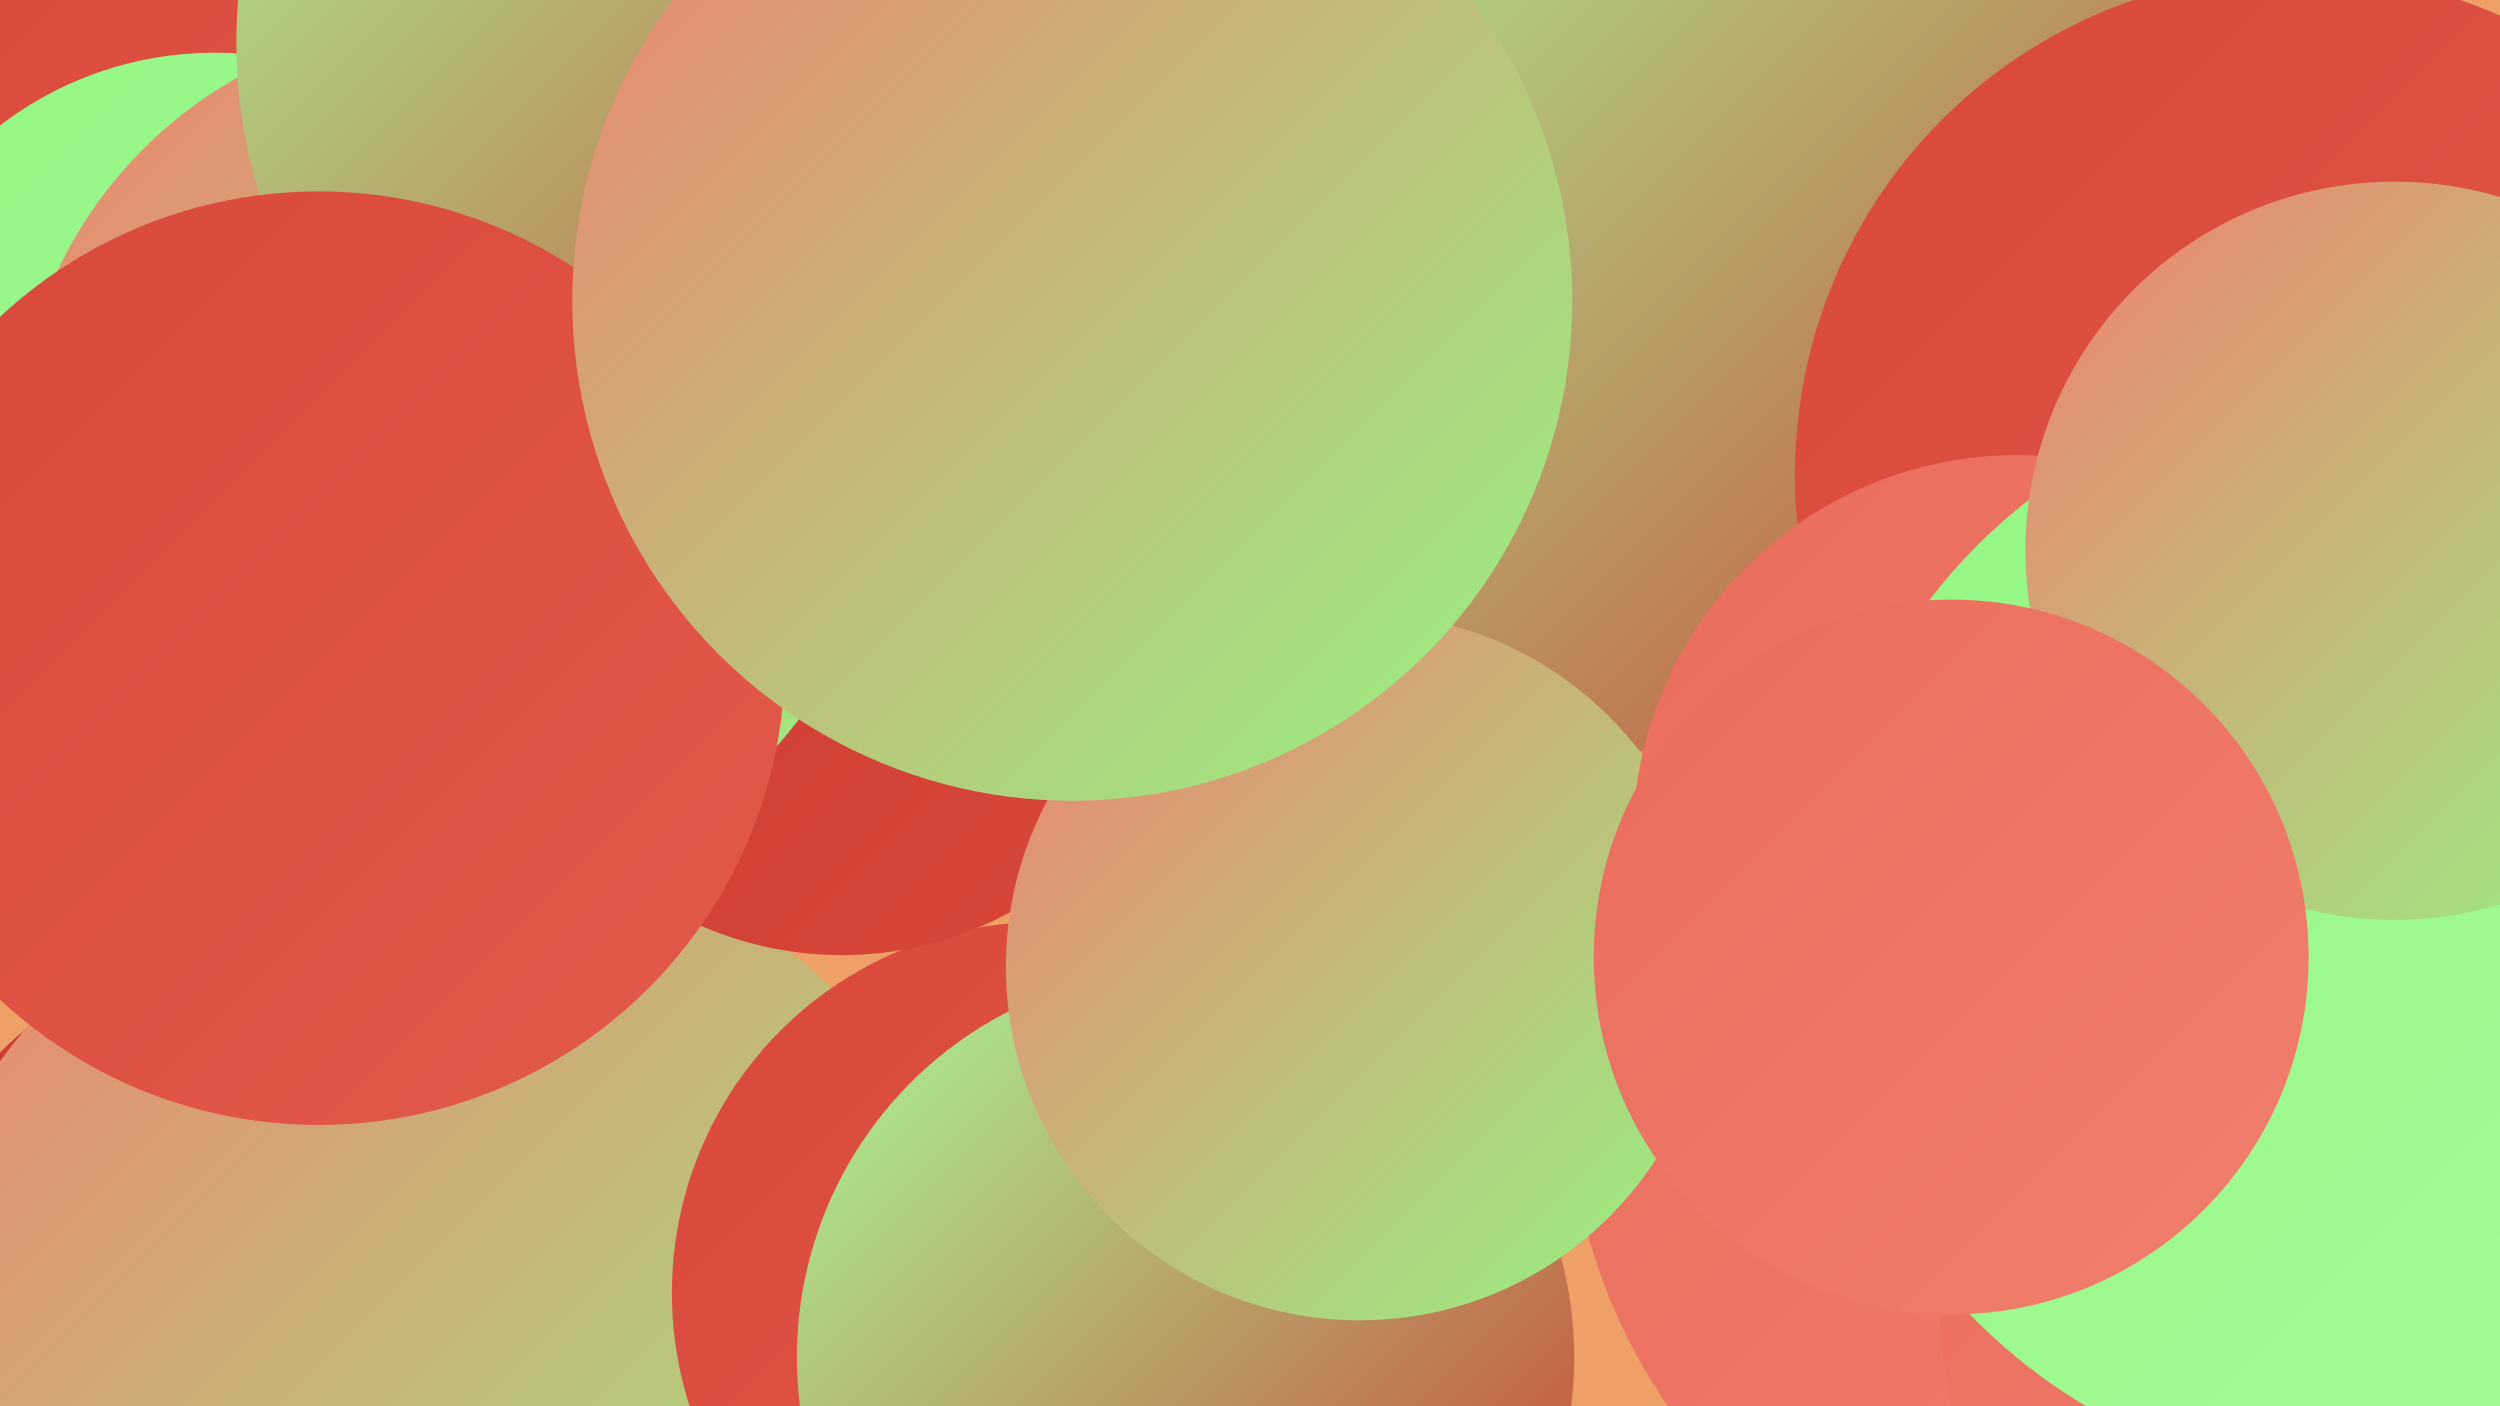 <?xml version="1.0" encoding="UTF-8"?><svg width="1280" height="720" xmlns="http://www.w3.org/2000/svg"><defs><linearGradient id="grad0" x1="0%" y1="0%" x2="100%" y2="100%"><stop offset="0%" style="stop-color:#cb392f;stop-opacity:1" /><stop offset="100%" style="stop-color:#d9483b;stop-opacity:1" /></linearGradient><linearGradient id="grad1" x1="0%" y1="0%" x2="100%" y2="100%"><stop offset="0%" style="stop-color:#d9483b;stop-opacity:1" /><stop offset="100%" style="stop-color:#e25a4b;stop-opacity:1" /></linearGradient><linearGradient id="grad2" x1="0%" y1="0%" x2="100%" y2="100%"><stop offset="0%" style="stop-color:#e25a4b;stop-opacity:1" /><stop offset="100%" style="stop-color:#ea6c5c;stop-opacity:1" /></linearGradient><linearGradient id="grad3" x1="0%" y1="0%" x2="100%" y2="100%"><stop offset="0%" style="stop-color:#ea6c5c;stop-opacity:1" /><stop offset="100%" style="stop-color:#f17f6f;stop-opacity:1" /></linearGradient><linearGradient id="grad4" x1="0%" y1="0%" x2="100%" y2="100%"><stop offset="0%" style="stop-color:#f17f6f;stop-opacity:1" /><stop offset="100%" style="stop-color:#93f683;stop-opacity:1" /></linearGradient><linearGradient id="grad5" x1="0%" y1="0%" x2="100%" y2="100%"><stop offset="0%" style="stop-color:#93f683;stop-opacity:1" /><stop offset="100%" style="stop-color:#a7fb98;stop-opacity:1" /></linearGradient><linearGradient id="grad6" x1="0%" y1="0%" x2="100%" y2="100%"><stop offset="0%" style="stop-color:#a7fb98;stop-opacity:1" /><stop offset="100%" style="stop-color:#cb392f;stop-opacity:1" /></linearGradient></defs><rect width="1280" height="720" fill="#eea066" /><circle cx="155" cy="695" r="220" fill="url(#grad0)" /><circle cx="229" cy="708" r="282" fill="url(#grad4)" /><circle cx="1089" cy="557" r="286" fill="url(#grad3)" /><circle cx="534" cy="662" r="190" fill="url(#grad1)" /><circle cx="920" cy="112" r="284" fill="url(#grad6)" /><circle cx="61" cy="195" r="224" fill="url(#grad1)" /><circle cx="431" cy="309" r="180" fill="url(#grad0)" /><circle cx="110" cy="208" r="181" fill="url(#grad5)" /><circle cx="607" cy="695" r="199" fill="url(#grad6)" /><circle cx="1176" cy="243" r="257" fill="url(#grad1)" /><circle cx="1212" cy="668" r="219" fill="url(#grad3)" /><circle cx="231" cy="234" r="223" fill="url(#grad4)" /><circle cx="382" cy="22" r="261" fill="url(#grad6)" /><circle cx="696" cy="495" r="181" fill="url(#grad4)" /><circle cx="1033" cy="430" r="197" fill="url(#grad3)" /><circle cx="1211" cy="478" r="281" fill="url(#grad5)" /><circle cx="163" cy="337" r="239" fill="url(#grad1)" /><circle cx="549" cy="154" r="256" fill="url(#grad4)" /><circle cx="1226" cy="282" r="189" fill="url(#grad4)" /><circle cx="999" cy="490" r="183" fill="url(#grad3)" /></svg>